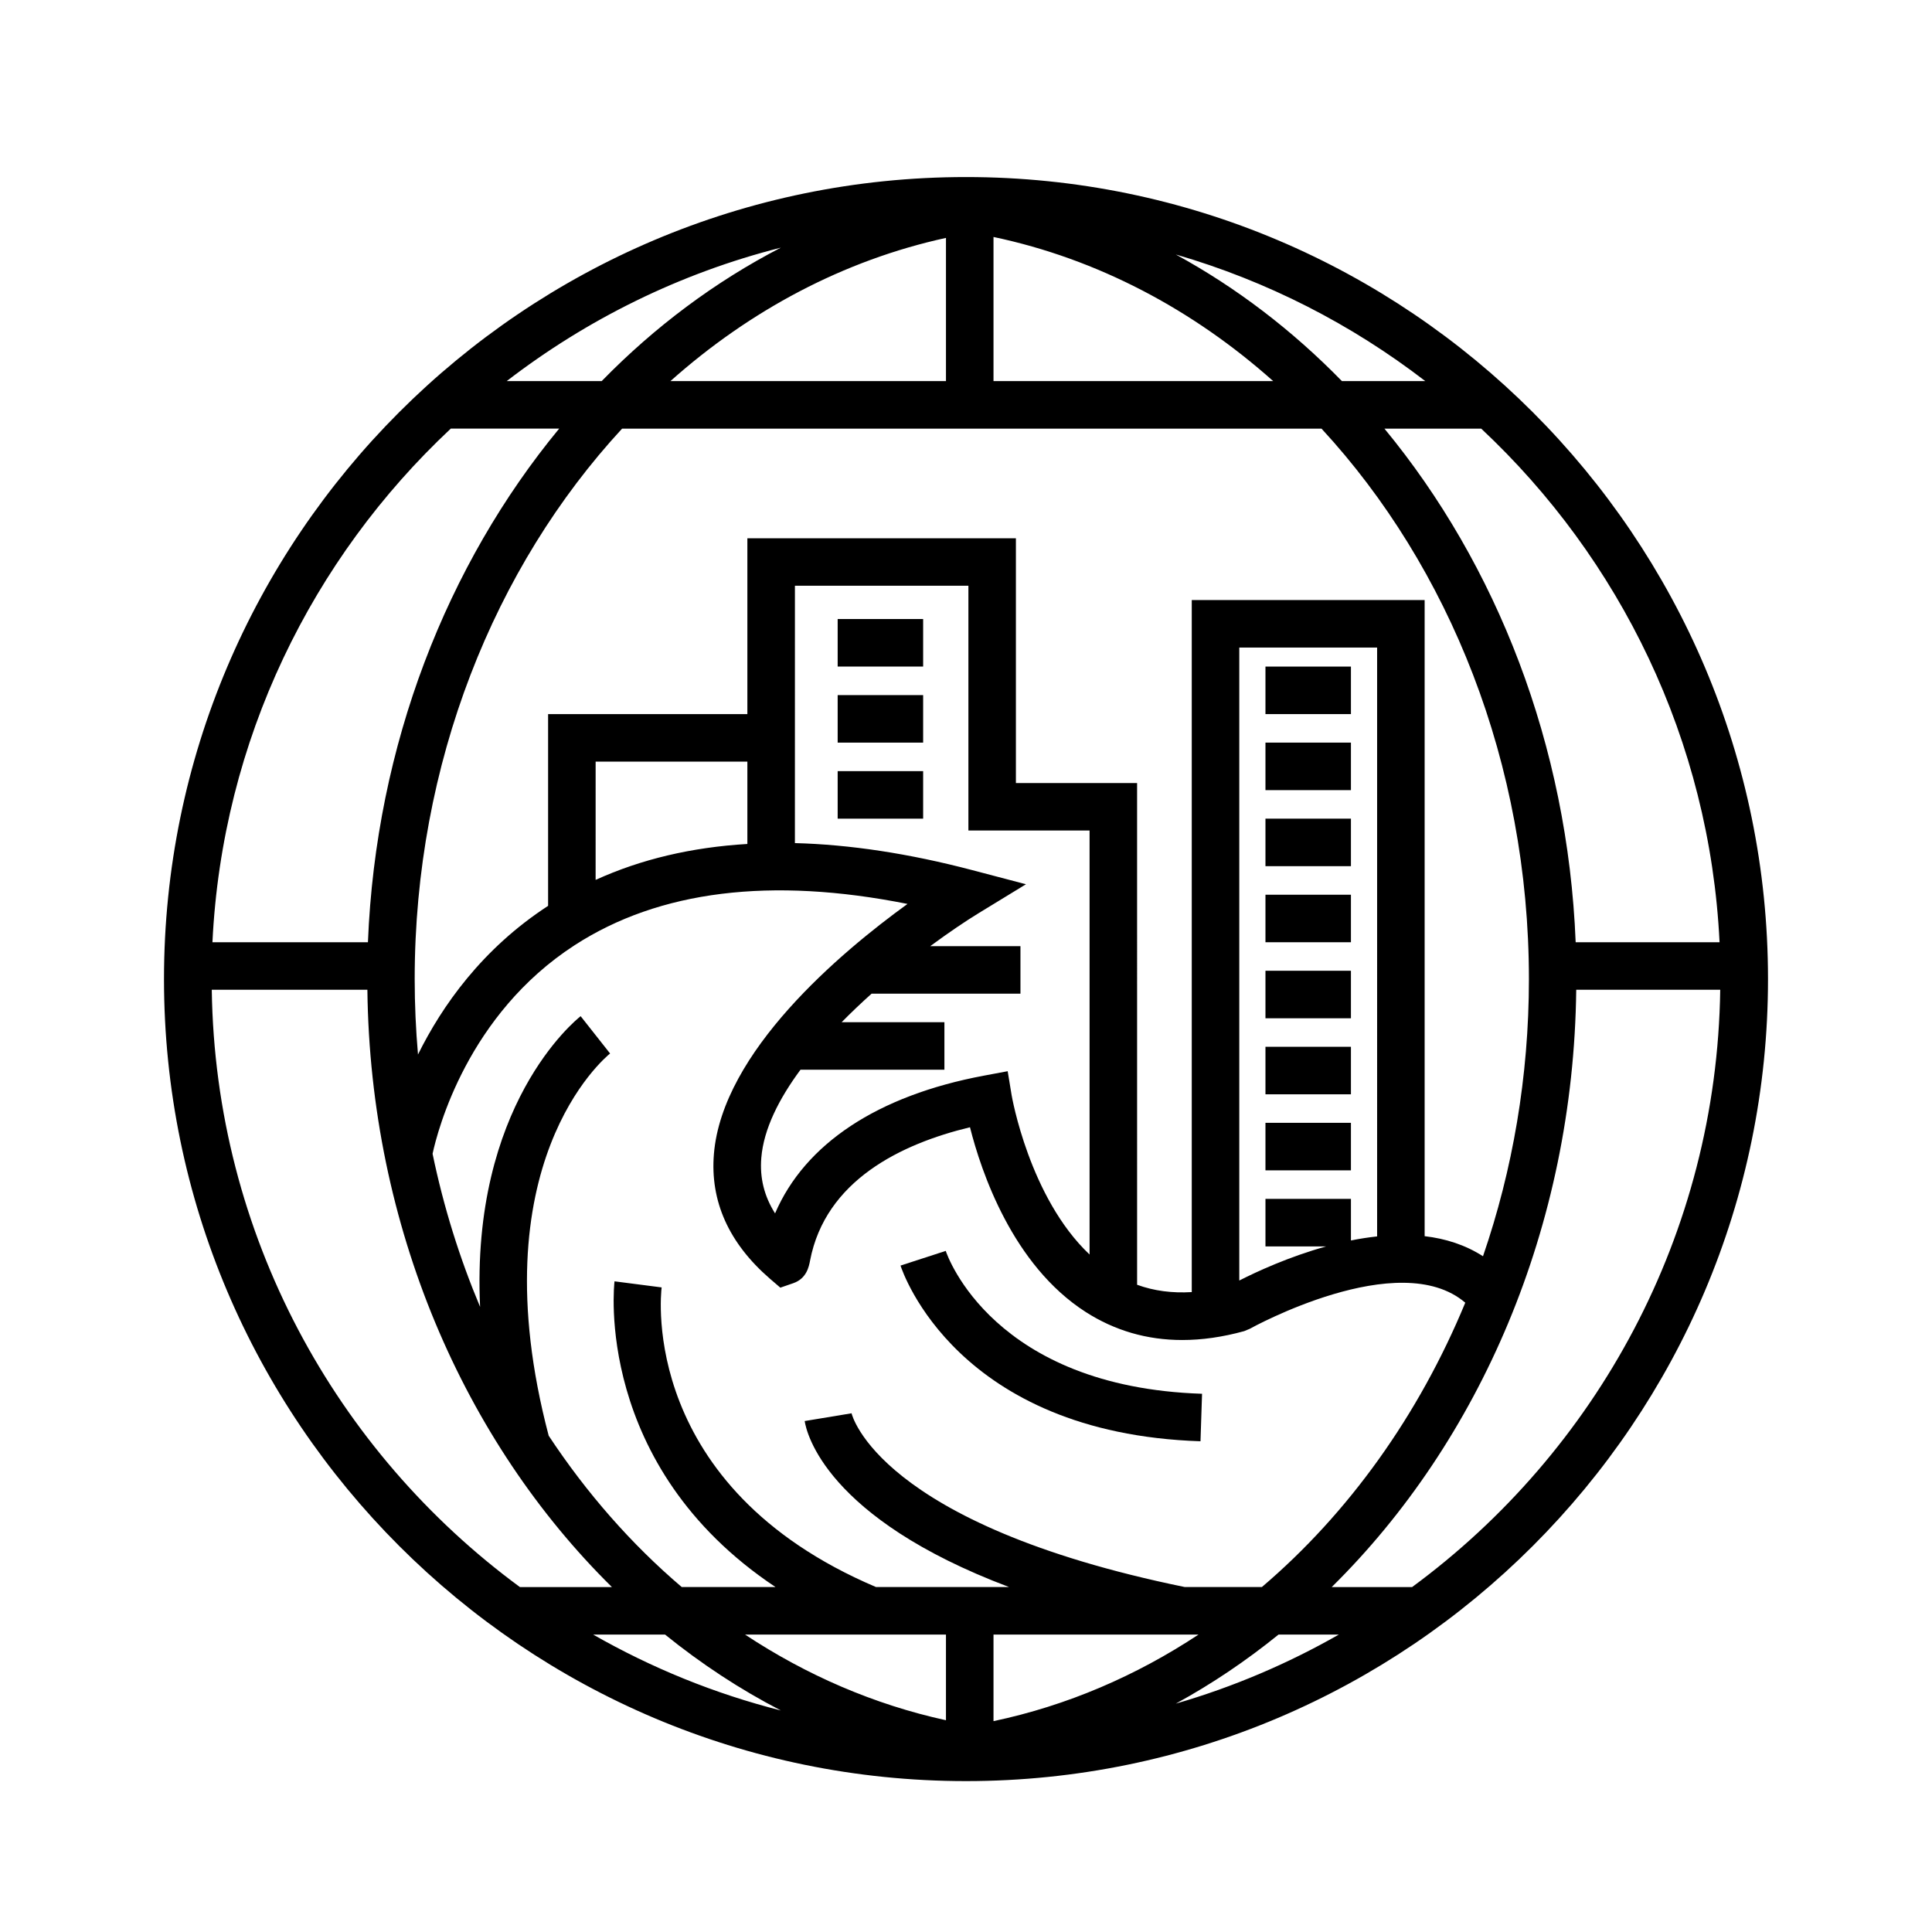 <?xml version="1.0" encoding="UTF-8"?>
<!-- Uploaded to: SVG Repo, www.svgrepo.com, Generator: SVG Repo Mixer Tools -->
<svg fill="#000000" width="800px" height="800px" version="1.1" viewBox="144 144 512 512" xmlns="http://www.w3.org/2000/svg">
 <g>
  <path d="m400 190.92c-117.2 0-212.54 95.344-212.54 212.55 0 117.2 95.348 212.54 212.54 212.54s212.54-95.348 212.54-212.54c-0.004-117.2-95.348-212.55-212.54-212.55zm199.7 202.78h-38.133c-2.098-52.32-20.953-100.09-50.68-136.11h25.648c36.758 34.43 60.57 82.523 63.164 136.11zm-121.28 170.88h-20.453c-81.254-16.656-88.238-45.746-88.293-46.043l-12.426 2.055c0.469 3.078 5.566 25.668 54.148 43.984h-35.266c-62.527-26.574-57.055-77.242-56.789-79.398l-12.488-1.613c-0.074 0.551-5.672 48.82 42.656 81.012h-24.852c-13.348-11.367-25.211-24.895-35.25-40.098-18.949-71.93 14.812-100.12 16.27-101.29l-7.801-9.891c-1.43 1.125-29.16 23.668-26.648 77.043-5.402-12.852-9.664-26.43-12.594-40.582 1.352-6.254 9.262-36.898 37.668-55.281 22.391-14.488 52.008-18.148 88.195-10.926-17.844 12.918-49.051 39.191-51.305 66.242-1.043 12.516 3.945 23.633 14.809 33.051l2.793 2.398 3.441-1.188c3.531-1.223 4.137-4.418 4.43-5.949 4.062-21.281 24.137-30.969 42.387-35.371 2.969 11.77 11.27 36.512 30.676 48.961 7.707 4.941 16.27 7.426 25.578 7.422 5.238 0 10.723-0.781 16.426-2.359l1.457-0.609c0.414-0.23 39.598-21.914 57.121-6.922-12.359 29.887-30.945 55.805-53.891 75.348zm-83.73 12.598v22.703c-19.055-4.168-36.973-11.945-53.242-22.703zm-43.75 20.117c-17.633-4.465-34.32-11.305-49.746-20.117h19.055c9.598 7.766 19.859 14.52 30.691 20.117zm56.348 2.824v-22.945h54.336c-16.582 10.965-34.871 18.84-54.336 22.945zm75.539-22.941h15.977c-13.504 7.707-27.98 13.887-43.207 18.305 9.566-5.223 18.656-11.367 27.23-18.305zm-50.078-213.08v112.36c-15.965-15.074-20.605-41.91-20.656-42.215l-1.047-6.363-6.328 1.184c-28.184 5.285-47.41 18.078-55.316 36.496-2.887-4.566-4.086-9.43-3.648-14.723 0.629-7.633 4.676-15.629 10.387-23.352h38.137v-12.594h-27.23c2.574-2.613 5.234-5.144 7.934-7.559h39.449v-12.594h-23.906c4.977-3.672 9.457-6.68 12.75-8.695l12.617-7.707-14.293-3.758c-16.777-4.41-32.43-6.769-46.941-7.148l0.004-68.199h45.973v64.867zm-90.688 3.562c-14.766 0.875-28.199 4.047-40.215 9.523l0.004-31.348h40.211zm166.89 104c-2.332 0.258-4.656 0.613-6.938 1.078v-11.023h-22.652v12.594h16.105c-9.934 2.754-18.469 6.715-23.043 9.043v-167.74h36.527zm28.051 5.254c-4.707-3.027-9.969-4.676-15.457-5.316v-168.58h-61.715v183.4c-5.184 0.316-10-0.309-14.484-1.941l-0.004-132.96h-32.117v-64.867h-71.164v46.602h-52.809v50.809c-17.531 11.41-28.137 26.574-34.48 39.395-0.57-6.578-0.875-13.246-0.875-19.98 0-57.172 21.113-109.21 54.961-145.88h185.36c33.848 36.664 54.961 88.707 54.961 145.88 0 25.84-4.324 50.637-12.172 73.449zm-81.402-265.47c24.25 7.031 46.598 18.52 66.113 33.547h-22.098c-13.117-13.445-27.926-24.77-44.016-33.547zm25.805 33.551h-74.117v-38.195c27.57 5.816 52.812 19.207 74.117 38.195zm-177.95 0h-25.172c21.266-16.375 45.883-28.586 72.656-35.367-17.422 9.008-33.43 20.969-47.484 35.367zm91.238-37.949v37.945l-73.02 0.004c21.023-18.73 45.875-32.02 73.02-37.949zm-131.23 50.543h28.723c-29.719 36.023-48.582 83.793-50.68 136.11h-41.207c2.59-53.59 26.402-101.68 63.164-136.11zm-63.34 148.71h41.238c0.734 62.859 25.648 119.68 64.801 158.29h-24.379c-48.805-35.906-80.746-93.398-81.66-158.29zm318.1 158.29h-21.305c39.152-38.602 64.07-95.426 64.801-158.29h38.16c-0.918 64.887-32.859 122.38-81.656 158.29z"/>
  <path d="m394.63 475.5-11.98 3.891c0.586 1.809 15.02 44.457 79.492 46.559l0.414-12.586c-55.23-1.797-67.438-36.395-67.926-37.863z"/>
  <path d="m365.99 308.05h22.652v12.594h-22.652z"/>
  <path d="m365.99 328.21h22.652v12.594h-22.652z"/>
  <path d="m365.99 348.36h22.652v12.594h-22.652z"/>
  <path d="m479.36 320.65h22.652v12.594h-22.652z"/>
  <path d="m479.36 340.8h22.652v12.594h-22.652z"/>
  <path d="m479.36 360.95h22.652v12.594h-22.652z"/>
  <path d="m479.36 381.11h22.652v12.594h-22.652z"/>
  <path d="m479.36 401.26h22.652v12.594h-22.652z"/>
  <path d="m479.36 421.41h22.652v12.594h-22.652z"/>
  <path d="m479.36 441.56h22.652v12.594h-22.652z"/>
 </g>
</svg>